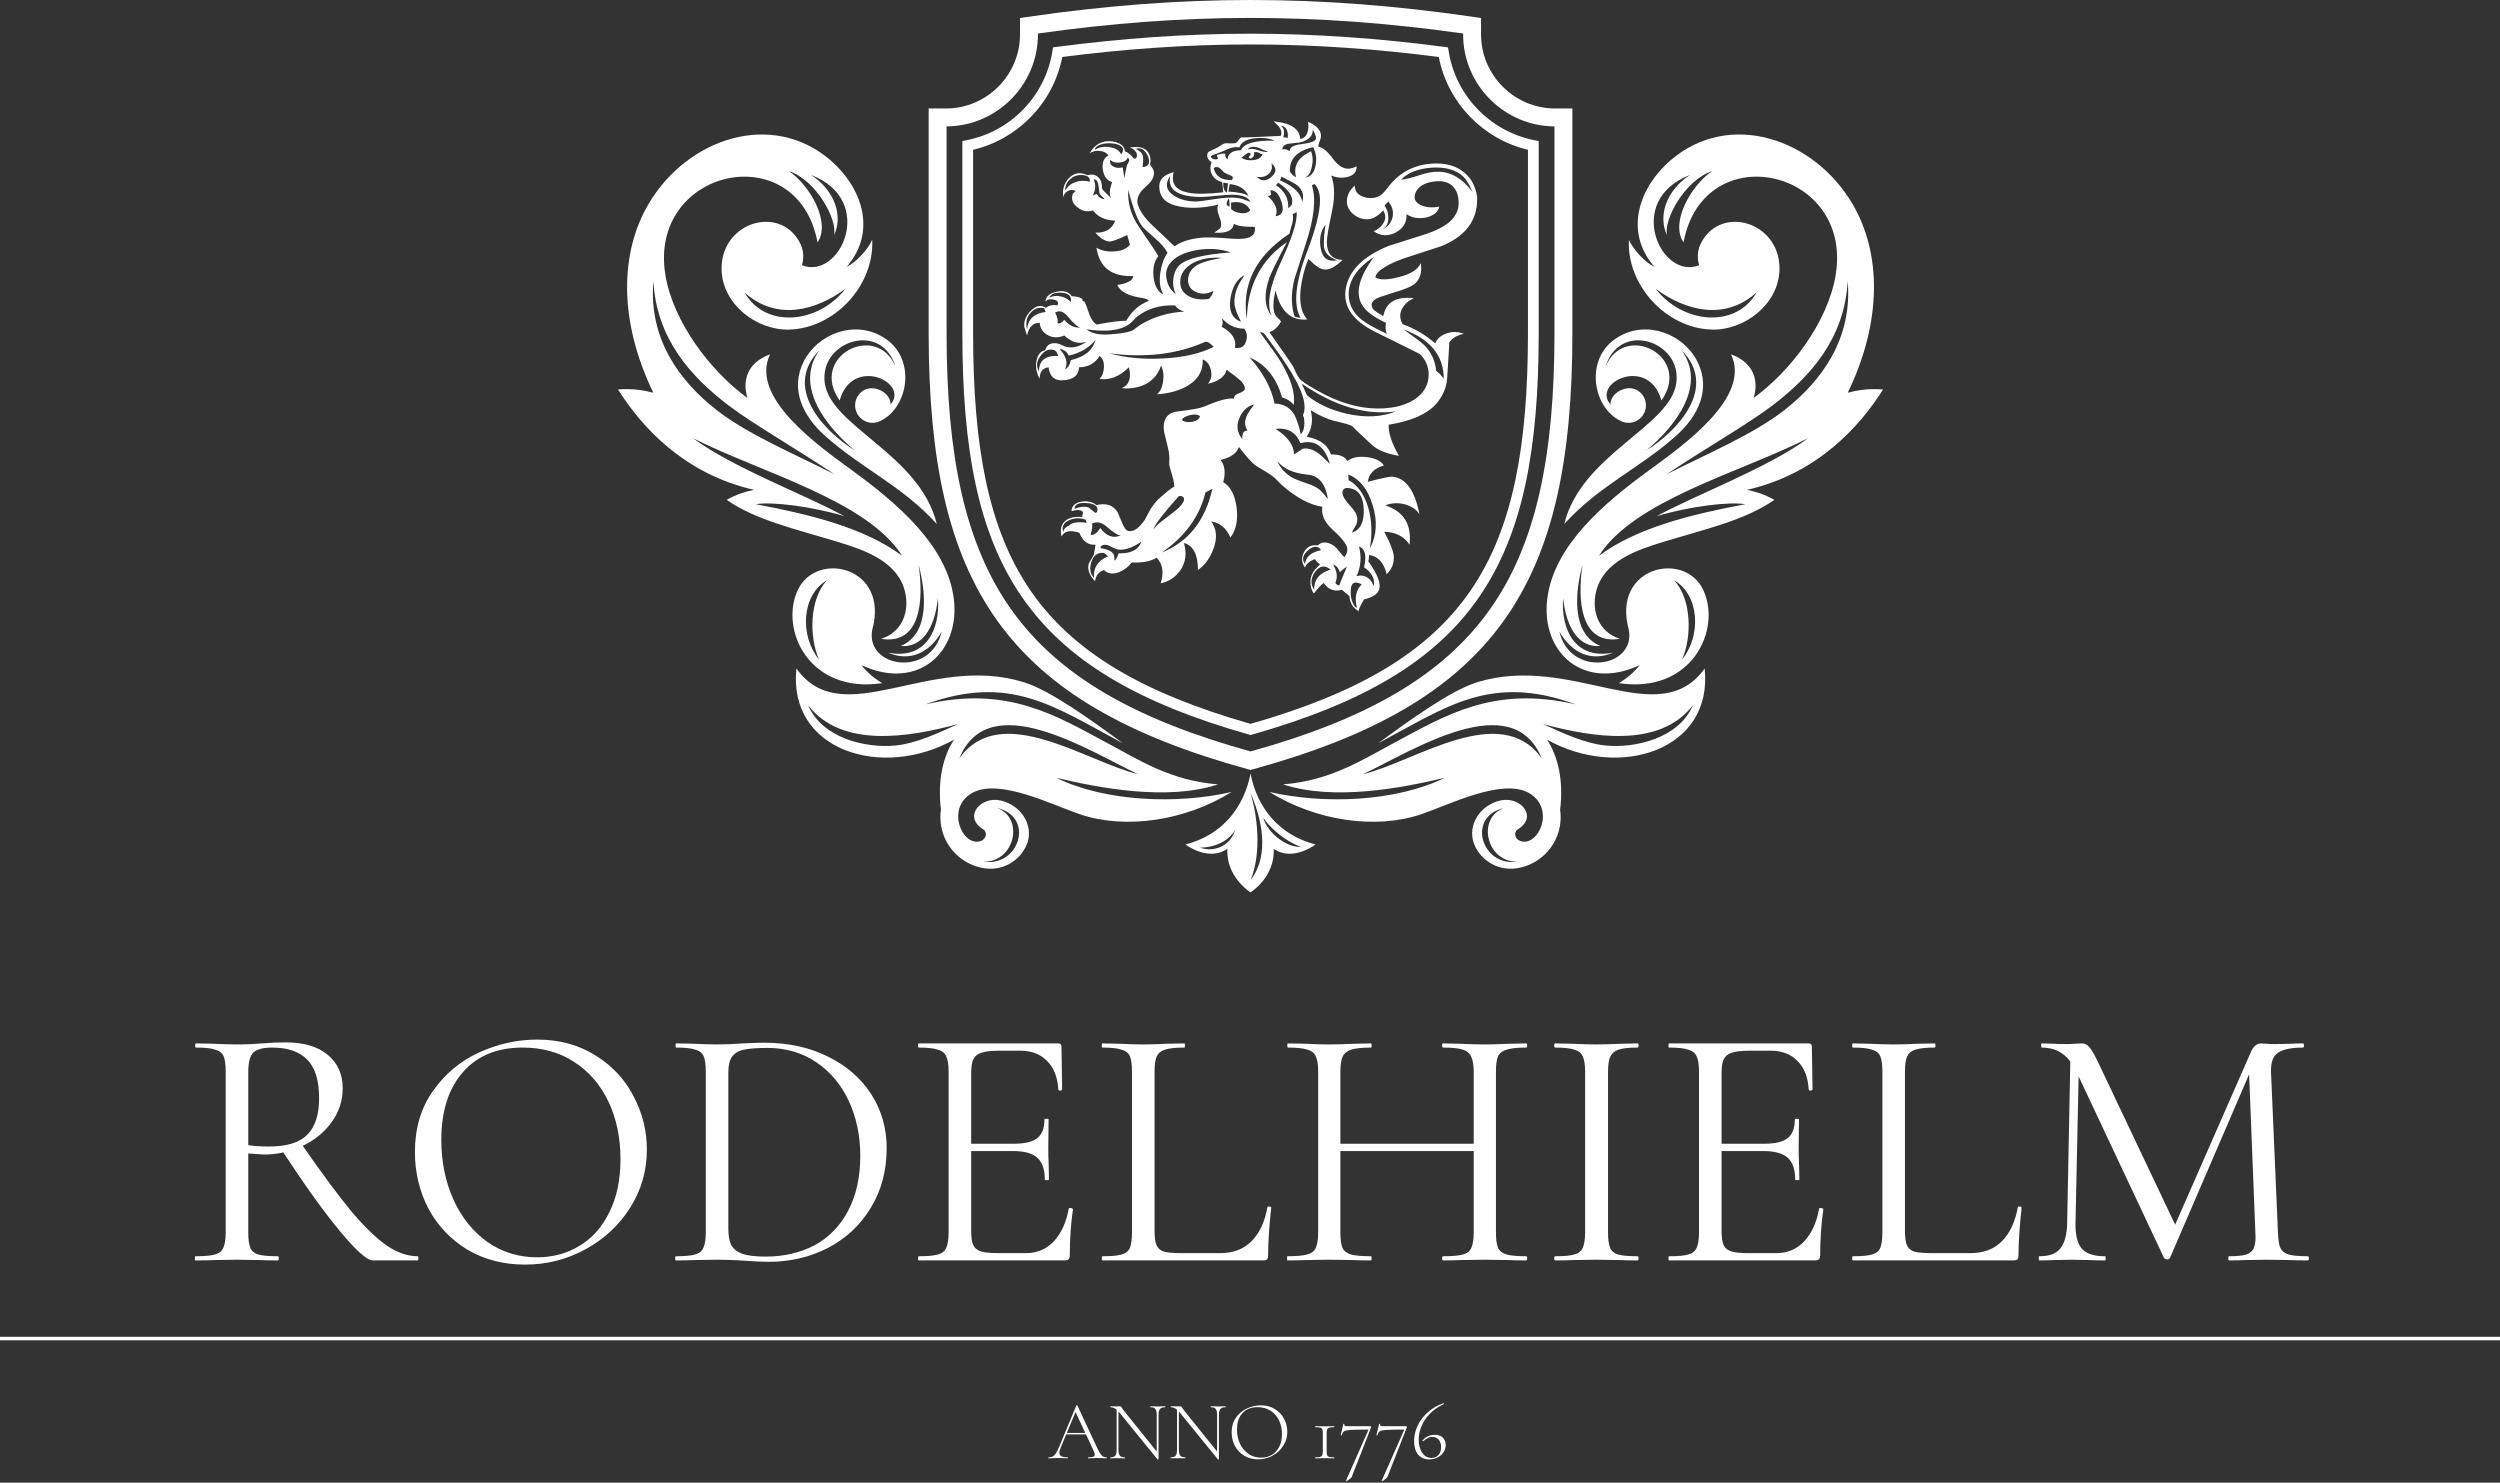 <svg width="720" height="427" viewBox="0 0 720 427" fill="none" xmlns="http://www.w3.org/2000/svg">
<rect x="0" y="0" width="720" height="427" fill="#333333" stroke="none"/>
<path d="M120.3 361.8C120.433 361.8 120.5 362 120.5 362.4C120.5 362.8 120.433 363 120.3 363H107.4C105.733 363 102.6 360.233 98 354.7C93.4 349.167 87.933 341.567 81.6 331.9C79.8 332.3 77.933 332.5 76 332.5C75.6 332.5 74.1 332.4 71.5 332.2V354.9C71.5 356.967 71.7 358.467 72.1 359.4C72.5 360.333 73.267 360.967 74.4 361.3C75.6 361.633 77.467 361.8 80 361.8C80.2 361.8 80.3 362 80.3 362.4C80.3 362.8 80.2 363 80 363C77.933 363 76.3 362.967 75.1 362.9L68.2 362.8L61.4 362.9C60.2 362.967 58.5 363 56.3 363C56.167 363 56.1 362.8 56.1 362.4C56.1 362 56.167 361.8 56.3 361.8C58.833 361.8 60.7 361.633 61.9 361.3C63.1 360.967 63.9 360.333 64.3 359.4C64.767 358.4 65 356.9 65 354.9V308.6C65 306.6 64.8 305.133 64.4 304.2C64 303.267 63.2 302.633 62 302.3C60.867 301.9 59.033 301.7 56.5 301.7C56.3 301.7 56.2 301.5 56.2 301.1C56.2 300.7 56.3 300.5 56.5 300.5L61.4 300.6C64.2 300.733 66.467 300.8 68.2 300.8C69.667 300.8 71.033 300.767 72.3 300.7C73.567 300.633 74.633 300.567 75.5 300.5C77.967 300.3 80.2 300.2 82.2 300.2C87.467 300.2 91.533 301.4 94.4 303.8C97.267 306.2 98.7 309.4 98.7 313.4C98.7 317 97.633 320.267 95.5 323.2C93.433 326.067 90.667 328.333 87.2 330C92.8 338.067 97.5 344.4 101.3 349C105.167 353.533 108.567 356.8 111.5 358.8C114.5 360.8 117.433 361.8 120.3 361.8ZM71.5 329.8C73.167 330.067 75.133 330.2 77.4 330.2C82.6 330.2 86.3 329.067 88.5 326.8C90.767 324.533 91.9 321.033 91.9 316.3C91.9 311.1 90.733 307.367 88.4 305.1C86.133 302.833 82.8 301.7 78.4 301.7C75.8 301.7 74 302.167 73 303.1C72 304.033 71.5 305.933 71.5 308.8V329.8ZM151.198 364.2C144.998 364.2 139.464 362.767 134.598 359.9C129.798 356.967 126.064 353.033 123.398 348.1C120.798 343.1 119.498 337.667 119.498 331.8C119.498 324.933 121.231 319.067 124.698 314.2C128.164 309.267 132.598 305.567 137.998 303.1C143.464 300.633 149.031 299.4 154.698 299.4C161.031 299.4 166.598 300.9 171.398 303.9C176.198 306.833 179.864 310.733 182.398 315.6C184.998 320.467 186.298 325.633 186.298 331.1C186.298 337.167 184.698 342.733 181.498 347.8C178.298 352.867 173.998 356.867 168.598 359.8C163.264 362.733 157.464 364.2 151.198 364.2ZM154.698 362.1C159.231 362.1 163.298 361 166.898 358.8C170.564 356.6 173.431 353.367 175.498 349.1C177.631 344.833 178.698 339.767 178.698 333.9C178.698 327.633 177.531 322.067 175.198 317.2C172.864 312.333 169.564 308.533 165.298 305.8C161.098 303.067 156.164 301.7 150.498 301.7C143.164 301.7 137.431 304.067 133.298 308.8C129.164 313.533 127.098 320.033 127.098 328.3C127.098 334.567 128.264 340.3 130.598 345.5C132.931 350.633 136.198 354.7 140.398 357.7C144.598 360.633 149.364 362.1 154.698 362.1ZM221.46 363.4C219.527 363.4 217.293 363.3 214.76 363.1C213.827 363.033 212.627 362.967 211.16 362.9C209.76 362.833 208.193 362.8 206.46 362.8L199.66 362.9C198.46 362.967 196.793 363 194.66 363C194.527 363 194.46 362.8 194.46 362.4C194.46 362 194.527 361.8 194.66 361.8C197.193 361.8 199.027 361.633 200.16 361.3C201.36 360.967 202.16 360.333 202.56 359.4C203.027 358.4 203.26 356.9 203.26 354.9V308.6C203.26 306.6 203.06 305.133 202.66 304.2C202.26 303.267 201.46 302.633 200.26 302.3C199.127 301.9 197.293 301.7 194.76 301.7C194.627 301.7 194.56 301.5 194.56 301.1C194.56 300.7 194.627 300.5 194.76 300.5L199.76 300.6C202.56 300.733 204.793 300.8 206.46 300.8C208.993 300.8 211.493 300.7 213.96 300.5C216.893 300.367 218.927 300.3 220.06 300.3C226.993 300.3 233.127 301.633 238.46 304.3C243.86 306.967 248.027 310.6 250.96 315.2C253.893 319.8 255.36 324.967 255.36 330.7C255.36 337.167 253.827 342.9 250.76 347.9C247.76 352.833 243.66 356.667 238.46 359.4C233.26 362.067 227.593 363.4 221.46 363.4ZM220.46 361.9C225.793 361.9 230.527 360.8 234.66 358.6C238.793 356.333 241.993 353.033 244.26 348.7C246.593 344.3 247.76 339.033 247.76 332.9C247.76 327.1 246.66 321.833 244.46 317.1C242.26 312.367 239.127 308.633 235.06 305.9C230.993 303.167 226.293 301.8 220.96 301.8C218.093 301.8 215.86 301.967 214.26 302.3C212.727 302.633 211.593 303.3 210.86 304.3C210.127 305.3 209.76 306.8 209.76 308.8V353.8C209.76 355.8 210.027 357.367 210.56 358.5C211.16 359.633 212.227 360.5 213.76 361.1C215.36 361.633 217.593 361.9 220.46 361.9ZM307.801 348.1C307.801 347.967 307.934 347.9 308.201 347.9C308.401 347.9 308.567 347.933 308.701 348C308.901 348.067 309.001 348.167 309.001 348.3C308.401 352.5 308.101 356.9 308.101 361.5C308.101 362.033 307.967 362.433 307.701 362.7C307.501 362.9 307.101 363 306.501 363H264.601C264.467 363 264.401 362.8 264.401 362.4C264.401 362 264.467 361.8 264.601 361.8C267.134 361.8 268.967 361.633 270.101 361.3C271.301 360.967 272.101 360.333 272.501 359.4C272.967 358.4 273.201 356.9 273.201 354.9V308.6C273.201 306.6 272.967 305.133 272.501 304.2C272.101 303.267 271.301 302.633 270.101 302.3C268.967 301.9 267.134 301.7 264.601 301.7C264.467 301.7 264.401 301.5 264.401 301.1C264.401 300.7 264.467 300.5 264.601 300.5H304.801C305.401 300.5 305.701 300.8 305.701 301.4L305.901 313.7C305.901 313.9 305.734 314.033 305.401 314.1C305.067 314.1 304.867 314 304.801 313.8C304.601 310.267 303.534 307.533 301.601 305.6C299.667 303.6 297.101 302.6 293.901 302.6H287.801C285.467 302.6 283.734 302.8 282.601 303.2C281.534 303.533 280.767 304.167 280.301 305.1C279.901 305.967 279.701 307.3 279.701 309.1V329.4H291.901C295.101 329.4 297.367 328.867 298.701 327.8C300.101 326.733 300.801 324.933 300.801 322.4C300.801 322.267 301.001 322.2 301.401 322.2C301.801 322.2 302.001 322.267 302.001 322.4L301.901 330.5C301.901 332.433 301.934 333.9 302.001 334.9L302.101 339.7C302.101 339.833 301.901 339.9 301.501 339.9C301.101 339.9 300.901 339.833 300.901 339.7C300.901 336.767 300.167 334.667 298.701 333.4C297.301 332.133 294.934 331.5 291.601 331.5H279.701V354.5C279.701 356.367 279.901 357.733 280.301 358.6C280.701 359.467 281.434 360.067 282.501 360.4C283.567 360.733 285.234 360.9 287.501 360.9H295.501C298.701 360.9 301.367 359.767 303.501 357.5C305.634 355.233 307.067 352.1 307.801 348.1ZM332.512 354.5C332.512 356.433 332.712 357.833 333.112 358.7C333.512 359.567 334.245 360.167 335.312 360.5C336.378 360.767 338.112 360.9 340.512 360.9H351.412C355.212 360.9 358.245 359.733 360.512 357.4C362.778 355.067 364.278 351.833 365.012 347.7C365.012 347.5 365.178 347.433 365.512 347.5C365.912 347.5 366.112 347.6 366.112 347.8C365.512 353.333 365.212 357.9 365.212 361.5C365.212 362.033 365.112 362.433 364.912 362.7C364.712 362.9 364.312 363 363.712 363H317.512C317.378 363 317.312 362.8 317.312 362.4C317.312 362 317.378 361.8 317.512 361.8C320.045 361.8 321.878 361.633 323.012 361.3C324.212 360.967 325.012 360.333 325.412 359.4C325.812 358.4 326.012 356.9 326.012 354.9V308.6C326.012 306.6 325.812 305.133 325.412 304.2C325.012 303.267 324.212 302.633 323.012 302.3C321.878 301.9 320.045 301.7 317.512 301.7C317.378 301.7 317.312 301.5 317.312 301.1C317.312 300.7 317.378 300.5 317.512 300.5L322.412 300.6C325.212 300.733 327.478 300.8 329.212 300.8C331.078 300.8 333.412 300.733 336.212 300.6L341.012 300.5C341.212 300.5 341.312 300.7 341.312 301.1C341.312 301.5 341.212 301.7 341.012 301.7C338.545 301.7 336.712 301.9 335.512 302.3C334.378 302.633 333.578 303.3 333.112 304.3C332.712 305.233 332.512 306.7 332.512 308.7V354.5ZM439.532 361.8C439.732 361.8 439.832 362 439.832 362.4C439.832 362.8 439.732 363 439.532 363C437.465 363 435.832 362.967 434.632 362.9L427.732 362.8L420.332 362.9C419.199 362.967 417.632 363 415.632 363C415.432 363 415.332 362.8 415.332 362.4C415.332 362 415.432 361.8 415.632 361.8C418.232 361.8 420.132 361.633 421.332 361.3C422.532 360.967 423.332 360.333 423.732 359.4C424.199 358.4 424.432 356.9 424.432 354.9V331.5H386.032V354.9C386.032 356.9 386.232 358.4 386.632 359.4C387.099 360.333 387.932 360.967 389.132 361.3C390.332 361.633 392.232 361.8 394.832 361.8C394.965 361.8 395.032 362 395.032 362.4C395.032 362.8 394.965 363 394.832 363C392.765 363 391.132 362.967 389.932 362.9L382.732 362.8L375.832 362.9C374.632 362.967 372.965 363 370.832 363C370.699 363 370.632 362.8 370.632 362.4C370.632 362 370.699 361.8 370.832 361.8C373.365 361.8 375.232 361.633 376.432 361.3C377.699 360.967 378.532 360.333 378.932 359.4C379.399 358.4 379.632 356.9 379.632 354.9V308.6C379.632 306.6 379.399 305.133 378.932 304.2C378.532 303.267 377.732 302.633 376.532 302.3C375.332 301.9 373.465 301.7 370.932 301.7C370.799 301.7 370.732 301.5 370.732 301.1C370.732 300.7 370.799 300.5 370.932 300.5L376.032 300.6C378.832 300.733 381.065 300.8 382.732 300.8C384.665 300.8 387.099 300.733 390.032 300.6L394.832 300.5C394.965 300.5 395.032 300.7 395.032 301.1C395.032 301.5 394.965 301.7 394.832 301.7C392.299 301.7 390.399 301.9 389.132 302.3C387.932 302.7 387.099 303.4 386.632 304.4C386.232 305.333 386.032 306.8 386.032 308.8V329.4H424.432V308.8C424.432 306.8 424.199 305.333 423.732 304.4C423.332 303.4 422.532 302.7 421.332 302.3C420.132 301.9 418.232 301.7 415.632 301.7C415.432 301.7 415.332 301.5 415.332 301.1C415.332 300.7 415.432 300.5 415.632 300.5L420.332 300.6C423.265 300.733 425.732 300.8 427.732 300.8C429.532 300.8 431.832 300.733 434.632 300.6L439.532 300.5C439.732 300.5 439.832 300.7 439.832 301.1C439.832 301.5 439.732 301.7 439.532 301.7C436.999 301.7 435.132 301.9 433.932 302.3C432.732 302.633 431.899 303.267 431.432 304.2C431.032 305.133 430.832 306.6 430.832 308.6V354.9C430.832 356.9 431.032 358.4 431.432 359.4C431.899 360.333 432.732 360.967 433.932 361.3C435.132 361.633 436.999 361.8 439.532 361.8ZM463.111 354.9C463.111 356.9 463.311 358.4 463.711 359.4C464.111 360.333 464.878 360.967 466.011 361.3C467.211 361.633 469.078 361.8 471.611 361.8C471.811 361.8 471.911 362 471.911 362.4C471.911 362.8 471.811 363 471.611 363C469.611 363 468.011 362.967 466.811 362.9L459.711 362.8L452.811 362.9C451.611 362.967 449.978 363 447.911 363C447.711 363 447.611 362.8 447.611 362.4C447.611 362 447.711 361.8 447.911 361.8C450.444 361.8 452.278 361.633 453.411 361.3C454.611 360.967 455.411 360.333 455.811 359.4C456.278 358.4 456.511 356.9 456.511 354.9V308.6C456.511 306.6 456.278 305.133 455.811 304.2C455.411 303.267 454.611 302.633 453.411 302.3C452.278 301.9 450.444 301.7 447.911 301.7C447.711 301.7 447.611 301.5 447.611 301.1C447.611 300.7 447.711 300.5 447.911 300.5L452.811 300.6C455.611 300.733 457.911 300.8 459.711 300.8C461.711 300.8 464.111 300.733 466.911 300.6L471.611 300.5C471.811 300.5 471.911 300.7 471.911 301.1C471.911 301.5 471.811 301.7 471.611 301.7C469.144 301.7 467.311 301.9 466.111 302.3C464.978 302.7 464.178 303.4 463.711 304.4C463.311 305.333 463.111 306.8 463.111 308.8V354.9ZM523.914 348.1C523.914 347.967 524.047 347.9 524.314 347.9C524.514 347.9 524.681 347.933 524.814 348C525.014 348.067 525.114 348.167 525.114 348.3C524.514 352.5 524.214 356.9 524.214 361.5C524.214 362.033 524.081 362.433 523.814 362.7C523.614 362.9 523.214 363 522.614 363H480.714C480.581 363 480.514 362.8 480.514 362.4C480.514 362 480.581 361.8 480.714 361.8C483.247 361.8 485.081 361.633 486.214 361.3C487.414 360.967 488.214 360.333 488.614 359.4C489.081 358.4 489.314 356.9 489.314 354.9V308.6C489.314 306.6 489.081 305.133 488.614 304.2C488.214 303.267 487.414 302.633 486.214 302.3C485.081 301.9 483.247 301.7 480.714 301.7C480.581 301.7 480.514 301.5 480.514 301.1C480.514 300.7 480.581 300.5 480.714 300.5H520.914C521.514 300.5 521.814 300.8 521.814 301.4L522.014 313.7C522.014 313.9 521.847 314.033 521.514 314.1C521.181 314.1 520.981 314 520.914 313.8C520.714 310.267 519.647 307.533 517.714 305.6C515.781 303.6 513.214 302.6 510.014 302.6H503.914C501.581 302.6 499.847 302.8 498.714 303.2C497.647 303.533 496.881 304.167 496.414 305.1C496.014 305.967 495.814 307.3 495.814 309.1V329.4H508.014C511.214 329.4 513.481 328.867 514.814 327.8C516.214 326.733 516.914 324.933 516.914 322.4C516.914 322.267 517.114 322.2 517.514 322.2C517.914 322.2 518.114 322.267 518.114 322.4L518.014 330.5C518.014 332.433 518.047 333.9 518.114 334.9L518.214 339.7C518.214 339.833 518.014 339.9 517.614 339.9C517.214 339.9 517.014 339.833 517.014 339.7C517.014 336.767 516.281 334.667 514.814 333.4C513.414 332.133 511.047 331.5 507.714 331.5H495.814V354.5C495.814 356.367 496.014 357.733 496.414 358.6C496.814 359.467 497.547 360.067 498.614 360.4C499.681 360.733 501.347 360.9 503.614 360.9H511.614C514.814 360.9 517.481 359.767 519.614 357.5C521.747 355.233 523.181 352.1 523.914 348.1ZM548.625 354.5C548.625 356.433 548.825 357.833 549.225 358.7C549.625 359.567 550.358 360.167 551.425 360.5C552.492 360.767 554.225 360.9 556.625 360.9H567.525C571.325 360.9 574.358 359.733 576.625 357.4C578.892 355.067 580.392 351.833 581.125 347.7C581.125 347.5 581.292 347.433 581.625 347.5C582.025 347.5 582.225 347.6 582.225 347.8C581.625 353.333 581.325 357.9 581.325 361.5C581.325 362.033 581.225 362.433 581.025 362.7C580.825 362.9 580.425 363 579.825 363H533.625C533.492 363 533.425 362.8 533.425 362.4C533.425 362 533.492 361.8 533.625 361.8C536.158 361.8 537.992 361.633 539.125 361.3C540.325 360.967 541.125 360.333 541.525 359.4C541.925 358.4 542.125 356.9 542.125 354.9V308.6C542.125 306.6 541.925 305.133 541.525 304.2C541.125 303.267 540.325 302.633 539.125 302.3C537.992 301.9 536.158 301.7 533.625 301.7C533.492 301.7 533.425 301.5 533.425 301.1C533.425 300.7 533.492 300.5 533.625 300.5L538.525 300.6C541.325 300.733 543.592 300.8 545.325 300.8C547.192 300.8 549.525 300.733 552.325 300.6L557.125 300.5C557.325 300.5 557.425 300.7 557.425 301.1C557.425 301.5 557.325 301.7 557.125 301.7C554.658 301.7 552.825 301.9 551.625 302.3C550.492 302.633 549.692 303.3 549.225 304.3C548.825 305.233 548.625 306.7 548.625 308.7V354.5ZM664.645 361.8C664.845 361.8 664.945 362 664.945 362.4C664.945 362.8 664.845 363 664.645 363C662.579 363 660.945 362.967 659.745 362.9L652.845 362.8L646.445 362.9C645.379 362.967 643.879 363 641.945 363C641.812 363 641.745 362.8 641.745 362.4C641.745 362 641.812 361.8 641.945 361.8C644.212 361.8 645.879 361.633 646.945 361.3C648.079 360.9 648.812 360.233 649.145 359.3C649.545 358.367 649.679 356.9 649.545 354.9L647.745 309.4L624.945 362.3C624.812 362.567 624.545 362.7 624.145 362.7C623.812 362.7 623.512 362.567 623.245 362.3L598.645 310L597.745 352.1C597.679 355.633 598.279 358.133 599.545 359.6C600.812 361.067 603.045 361.8 606.245 361.8C606.379 361.8 606.445 362 606.445 362.4C606.445 362.8 606.379 363 606.245 363C604.379 363 602.945 362.967 601.945 362.9L596.545 362.8L591.345 362.9C590.412 362.967 589.079 363 587.345 363C587.212 363 587.145 362.8 587.145 362.4C587.145 362 587.212 361.8 587.345 361.8C590.145 361.8 592.145 361.067 593.345 359.6C594.612 358.067 595.279 355.567 595.345 352.1L596.245 305.7C594.245 303.033 591.512 301.7 588.045 301.7C587.912 301.7 587.845 301.5 587.845 301.1C587.845 300.7 587.912 300.5 588.045 300.5L591.745 300.6C592.412 300.667 593.345 300.7 594.545 300.7C595.745 300.7 596.745 300.667 597.545 300.6C598.412 300.533 599.079 300.5 599.545 300.5C600.412 300.5 601.112 300.833 601.645 301.5C602.245 302.1 603.079 303.5 604.145 305.7L626.445 352.7L648.245 303C648.979 301.333 649.979 300.5 651.245 300.5C651.579 300.5 652.045 300.533 652.645 300.6C653.312 300.667 654.179 300.7 655.245 300.7L659.945 300.6C660.679 300.533 661.779 300.5 663.245 300.5C663.445 300.5 663.545 300.7 663.545 301.1C663.545 301.5 663.445 301.7 663.245 301.7C659.912 301.7 657.512 302.2 656.045 303.2C654.645 304.133 653.979 305.933 654.045 308.6L656.045 354.9C656.112 356.967 656.345 358.467 656.745 359.4C657.212 360.333 658.012 360.967 659.145 361.3C660.279 361.633 662.112 361.8 664.645 361.8Z" fill="white"/>
<path d="M318.656 419.712C318.72 419.712 318.752 419.76 318.752 419.856C318.752 419.952 318.72 420 318.656 420C318.368 420 317.904 419.984 317.264 419.952C316.656 419.92 316.208 419.904 315.92 419.904C315.584 419.904 315.144 419.92 314.6 419.952C314.088 419.984 313.704 420 313.448 420C313.384 420 313.352 419.952 313.352 419.856C313.352 419.76 313.384 419.712 313.448 419.712C314.104 419.712 314.576 419.656 314.864 419.544C315.152 419.416 315.296 419.208 315.296 418.92C315.296 418.696 315.208 418.384 315.032 417.984L312.776 413.112H307.064L305.432 417.048C305.208 417.592 305.096 418.04 305.096 418.392C305.096 418.856 305.288 419.192 305.672 419.4C306.056 419.608 306.656 419.712 307.472 419.712C307.552 419.712 307.592 419.76 307.592 419.856C307.592 419.952 307.552 420 307.472 420C307.184 420 306.768 419.984 306.224 419.952C305.616 419.92 305.088 419.904 304.64 419.904C304.24 419.904 303.768 419.92 303.224 419.952C302.744 419.984 302.352 420 302.048 420C301.968 420 301.928 419.952 301.928 419.856C301.928 419.76 301.968 419.712 302.048 419.712C302.496 419.712 302.872 419.632 303.176 419.472C303.496 419.312 303.792 419.024 304.064 418.608C304.352 418.192 304.656 417.6 304.976 416.832L309.992 404.76C310.024 404.712 310.072 404.688 310.136 404.688C310.216 404.688 310.264 404.712 310.28 404.76L315.848 416.712C316.216 417.528 316.544 418.152 316.832 418.584C317.12 419 317.4 419.296 317.672 419.472C317.96 419.632 318.288 419.712 318.656 419.712ZM307.256 412.68H312.56L309.752 406.656L307.256 412.68ZM335.534 405C335.582 405 335.606 405.048 335.606 405.144C335.606 405.24 335.582 405.288 335.534 405.288C334.846 405.288 334.358 405.456 334.07 405.792C333.798 406.128 333.662 406.704 333.662 407.52V420.264C333.662 420.296 333.622 420.32 333.542 420.336C333.462 420.352 333.406 420.344 333.374 420.312L322.526 406.968L322.118 406.512V417.504C322.118 418.32 322.254 418.896 322.526 419.232C322.798 419.552 323.27 419.712 323.942 419.712C323.99 419.712 324.014 419.76 324.014 419.856C324.014 419.952 323.99 420 323.942 420C323.558 420 323.262 419.992 323.054 419.976L321.902 419.952L320.726 419.976C320.518 419.992 320.206 420 319.79 420C319.758 420 319.742 419.952 319.742 419.856C319.742 419.76 319.758 419.712 319.79 419.712C320.478 419.712 320.95 419.552 321.206 419.232C321.462 418.912 321.59 418.336 321.59 417.504V406.008C321.03 405.528 320.454 405.288 319.862 405.288C319.814 405.288 319.79 405.24 319.79 405.144C319.79 405.048 319.814 405 319.862 405L320.726 405.024C320.902 405.04 321.15 405.048 321.47 405.048C321.742 405.048 321.966 405.04 322.142 405.024C322.318 405.008 322.454 405 322.55 405C322.662 405 322.75 405.032 322.814 405.096C322.894 405.144 322.982 405.256 323.078 405.432C323.254 405.72 323.446 405.992 323.654 406.248L333.134 418.032V407.52C333.134 406.704 333.006 406.128 332.75 405.792C332.494 405.456 332.03 405.288 331.358 405.288C331.326 405.288 331.31 405.24 331.31 405.144C331.31 405.048 331.326 405 331.358 405L332.27 405.024C332.75 405.056 333.134 405.072 333.422 405.072C333.694 405.072 334.086 405.056 334.598 405.024L335.534 405ZM352.924 405C352.972 405 352.996 405.048 352.996 405.144C352.996 405.24 352.972 405.288 352.924 405.288C352.236 405.288 351.748 405.456 351.46 405.792C351.188 406.128 351.052 406.704 351.052 407.52V420.264C351.052 420.296 351.012 420.32 350.932 420.336C350.852 420.352 350.796 420.344 350.764 420.312L339.916 406.968L339.508 406.512V417.504C339.508 418.32 339.644 418.896 339.916 419.232C340.188 419.552 340.66 419.712 341.332 419.712C341.38 419.712 341.404 419.76 341.404 419.856C341.404 419.952 341.38 420 341.332 420C340.948 420 340.652 419.992 340.444 419.976L339.292 419.952L338.116 419.976C337.908 419.992 337.596 420 337.18 420C337.148 420 337.132 419.952 337.132 419.856C337.132 419.76 337.148 419.712 337.18 419.712C337.868 419.712 338.34 419.552 338.596 419.232C338.852 418.912 338.98 418.336 338.98 417.504V406.008C338.42 405.528 337.844 405.288 337.252 405.288C337.204 405.288 337.18 405.24 337.18 405.144C337.18 405.048 337.204 405 337.252 405L338.116 405.024C338.292 405.04 338.54 405.048 338.86 405.048C339.132 405.048 339.356 405.04 339.532 405.024C339.708 405.008 339.844 405 339.94 405C340.052 405 340.14 405.032 340.204 405.096C340.284 405.144 340.372 405.256 340.468 405.432C340.644 405.72 340.836 405.992 341.044 406.248L350.524 418.032V407.52C350.524 406.704 350.396 406.128 350.14 405.792C349.884 405.456 349.42 405.288 348.748 405.288C348.716 405.288 348.7 405.24 348.7 405.144C348.7 405.048 348.716 405 348.748 405L349.66 405.024C350.14 405.056 350.524 405.072 350.812 405.072C351.084 405.072 351.476 405.056 351.988 405.024L352.924 405ZM362.323 420.288C360.835 420.288 359.507 419.944 358.339 419.256C357.187 418.552 356.291 417.608 355.651 416.424C355.027 415.224 354.715 413.92 354.715 412.512C354.715 410.864 355.131 409.456 355.963 408.288C356.795 407.104 357.859 406.216 359.155 405.624C360.467 405.032 361.803 404.736 363.163 404.736C364.683 404.736 366.019 405.096 367.171 405.816C368.323 406.52 369.203 407.456 369.811 408.624C370.435 409.792 370.747 411.032 370.747 412.344C370.747 413.8 370.363 415.136 369.595 416.352C368.827 417.568 367.795 418.528 366.499 419.232C365.219 419.936 363.827 420.288 362.323 420.288ZM363.187 419.808C364.323 419.808 365.347 419.544 366.259 419.016C367.171 418.488 367.891 417.712 368.419 416.688C368.947 415.664 369.211 414.44 369.211 413.016C369.211 411.512 368.915 410.176 368.323 409.008C367.747 407.824 366.923 406.904 365.851 406.248C364.795 405.592 363.563 405.264 362.155 405.264C360.299 405.264 358.851 405.84 357.811 406.992C356.771 408.144 356.251 409.712 356.251 411.696C356.251 413.184 356.539 414.552 357.115 415.8C357.707 417.032 358.531 418.008 359.587 418.728C360.643 419.448 361.843 419.808 363.187 419.808ZM380.971 412.68C380.971 412.184 380.915 411.824 380.803 411.6C380.707 411.376 380.515 411.224 380.227 411.144C379.939 411.064 379.475 411.024 378.835 411.024C378.787 411.024 378.763 410.976 378.763 410.88C378.763 410.784 378.787 410.736 378.835 410.736C379.299 410.736 379.667 410.744 379.939 410.76L381.523 410.784L383.083 410.76C383.355 410.744 383.731 410.736 384.211 410.736C384.259 410.736 384.283 410.784 384.283 410.88C384.283 410.976 384.259 411.024 384.211 411.024C383.603 411.024 383.147 411.072 382.843 411.168C382.555 411.248 382.355 411.4 382.243 411.624C382.131 411.848 382.075 412.2 382.075 412.68V418.056C382.075 418.552 382.123 418.912 382.219 419.136C382.331 419.36 382.531 419.512 382.819 419.592C383.107 419.672 383.571 419.712 384.211 419.712C384.259 419.712 384.283 419.76 384.283 419.856C384.283 419.952 384.259 420 384.211 420C383.747 420 383.379 419.992 383.107 419.976L381.523 419.952L379.963 419.976C379.691 419.992 379.315 420 378.835 420C378.787 420 378.763 419.952 378.763 419.856C378.763 419.76 378.787 419.712 378.835 419.712C379.443 419.712 379.891 419.672 380.179 419.592C380.483 419.496 380.691 419.336 380.803 419.112C380.915 418.888 380.971 418.536 380.971 418.056V412.68ZM389.324 425.28C389.26 425.456 389.164 425.592 389.036 425.688C388.924 425.784 388.852 425.84 388.82 425.856L387.812 426.6C387.78 426.616 387.74 426.6 387.692 426.552C387.644 426.504 387.628 426.464 387.644 426.432L394.076 411.888C394.124 411.776 394.084 411.72 393.956 411.72C391.556 411.72 389.892 411.752 388.964 411.816C388.036 411.88 387.412 412.016 387.092 412.224C386.788 412.432 386.556 412.808 386.396 413.352C386.396 413.384 386.364 413.4 386.3 413.4C386.252 413.4 386.204 413.392 386.156 413.376C386.124 413.344 386.116 413.312 386.132 413.28L386.9 410.088C386.916 410.056 386.972 410.048 387.068 410.064C387.164 410.064 387.204 410.08 387.188 410.112C387.172 410.176 387.164 410.256 387.164 410.352C387.164 410.512 387.236 410.616 387.38 410.664C387.54 410.712 387.852 410.736 388.316 410.736H394.676C394.74 410.736 394.796 410.776 394.844 410.856C394.908 410.92 394.924 410.984 394.892 411.048L389.324 425.28ZM399.613 425.28C399.549 425.456 399.453 425.592 399.325 425.688C399.213 425.784 399.141 425.84 399.109 425.856L398.101 426.6C398.069 426.616 398.029 426.6 397.981 426.552C397.933 426.504 397.917 426.464 397.933 426.432L404.365 411.888C404.413 411.776 404.373 411.72 404.245 411.72C401.845 411.72 400.181 411.752 399.253 411.816C398.325 411.88 397.701 412.016 397.381 412.224C397.077 412.432 396.845 412.808 396.685 413.352C396.685 413.384 396.653 413.4 396.589 413.4C396.541 413.4 396.493 413.392 396.445 413.376C396.413 413.344 396.405 413.312 396.421 413.28L397.189 410.088C397.205 410.056 397.261 410.048 397.357 410.064C397.453 410.064 397.493 410.08 397.477 410.112C397.461 410.176 397.453 410.256 397.453 410.352C397.453 410.512 397.525 410.616 397.669 410.664C397.829 410.712 398.141 410.736 398.605 410.736H404.965C405.029 410.736 405.085 410.776 405.133 410.856C405.197 410.92 405.213 410.984 405.181 411.048L399.613 425.28ZM413.19 413.232C414.278 413.232 415.078 413.52 415.59 414.096C416.102 414.656 416.358 415.352 416.358 416.184C416.358 416.936 416.142 417.632 415.71 418.272C415.294 418.896 414.718 419.392 413.982 419.76C413.262 420.128 412.47 420.312 411.606 420.312C410.262 420.312 409.198 419.848 408.414 418.92C407.646 417.992 407.262 416.688 407.262 415.008C407.262 413.52 407.598 412.056 408.27 410.616C408.942 409.176 409.91 407.888 411.174 406.752C412.454 405.6 413.958 404.728 415.686 404.136C415.75 404.12 415.798 404.152 415.83 404.232C415.862 404.312 415.854 404.368 415.806 404.4C414.254 405.088 412.934 405.992 411.846 407.112C410.758 408.216 409.942 409.424 409.398 410.736C408.854 412.032 408.582 413.312 408.582 414.576C408.582 416.096 408.91 417.36 409.566 418.368C410.238 419.376 411.142 419.88 412.278 419.88C413.11 419.88 413.774 419.608 414.27 419.064C414.782 418.504 415.038 417.752 415.038 416.808C415.038 415.928 414.822 415.216 414.39 414.672C413.958 414.112 413.326 413.832 412.494 413.832C412.046 413.832 411.63 413.928 411.246 414.12C410.862 414.296 410.422 414.608 409.926 415.056C409.91 415.072 409.886 415.08 409.854 415.08C409.806 415.08 409.758 415.056 409.71 415.008C409.678 414.96 409.67 414.92 409.686 414.888C410.566 413.784 411.734 413.232 413.19 413.232Z" fill="white"/>
<line y1="385.5" x2="720" y2="385.5" stroke="white"/>
<path d="M425.343 58.922C424.817 64.371 421.371 68.373 415.006 70.933C414.283 71.196 411.462 72.114 406.539 73.689C403.06 74.74 400.436 75.855 398.664 77.037C397.089 77.956 396.235 78.907 396.104 79.891C397.416 80.679 399.681 80.647 402.897 79.793C406.309 78.941 408.41 77.595 409.197 75.757C409.591 78.449 409.001 80.45 407.425 81.762C406.441 82.549 404.472 83.371 401.519 84.223C398.499 85.207 397.153 85.635 397.482 85.503C395.907 86.094 395.086 86.849 395.021 87.767C395.021 88.555 395.447 89.212 396.301 89.736C396.498 89.933 396.858 90.164 397.384 90.425C397.842 90.688 398.172 90.917 398.368 91.114C399.09 87.046 402.043 85.306 407.229 85.897C405.784 86.487 404.669 87.439 403.881 88.752C403.028 90.262 403.06 91.803 403.98 93.379C407.458 94.626 410.576 96.464 413.332 98.891C413.857 97.579 414.94 96.627 416.581 96.037C418.221 95.446 419.894 95.48 421.602 96.135C419.5 96.595 418.09 97.449 417.369 98.695C417.433 98.63 417.236 102.042 416.778 108.933C416.581 111.625 415.53 114.086 413.628 116.316C411.002 119.27 406.441 121.273 399.944 122.322C399.811 124.62 400.796 127.605 402.897 131.28C399.353 130.69 396.759 129.641 395.12 128.13C391.05 124.389 389.213 122.617 389.607 122.814C388.884 122.42 387.801 122.06 386.358 121.731C384.717 121.337 383.601 121.042 383.011 120.845C381.239 120.19 379.762 119.501 378.581 118.778C377.924 118.384 377.562 118.187 377.498 118.187C378.219 121.076 377.825 123.602 376.316 125.767C380.122 126.49 382.452 128.196 383.306 130.887C385.733 130.822 387.309 131.445 388.032 132.757C389.474 131.708 391.379 131.346 393.741 131.674C396.038 131.937 397.645 132.725 398.565 134.037C395.743 134.891 394.2 136.466 393.938 138.762C397.876 137.713 400.239 137.221 401.026 137.286C404.898 137.679 407.49 141.29 408.804 148.115C408.016 146.802 406.638 145.85 404.669 145.26C402.634 144.735 400.731 144.834 398.959 145.555C404.275 147.262 406.604 151.036 405.949 156.876C404.438 154.514 402.011 153.268 398.664 153.135C400.633 156.876 401.551 159.436 401.42 160.814C401.354 162.652 400.665 164.161 399.353 165.343C398.565 162.062 396.892 160.223 394.332 159.83C394.266 160.88 394.168 161.471 394.037 161.602C396.727 165.343 397.778 168.067 397.187 169.773C396.793 171.086 395.349 172.037 392.855 172.628C391.805 174.335 391.28 175.483 391.28 176.073H391.182V175.975C389.607 174.99 388.753 173.58 388.622 171.742C388.819 171.808 388.096 171.185 386.456 169.871C384.291 170.462 382.551 169.807 381.239 167.902C380.516 168.362 379.565 169.379 378.384 170.954C377.661 169.905 377.333 168.658 377.399 167.213C377.53 165.901 377.99 164.818 378.778 163.964C379.893 162.783 380.385 162.325 380.254 162.586C379.401 161.995 378.908 161.471 378.778 161.011C377.202 161.537 376.218 162.357 375.824 163.472C374.84 162.029 374.741 160.553 375.529 159.042C376.381 157.467 377.727 156.812 379.565 157.073C380.353 156.221 381.436 156.024 382.814 156.482C383.929 156.876 384.847 157.599 385.57 158.648C386.489 159.83 387.047 160.42 387.244 160.42C387.835 159.633 388.096 158.813 388.032 157.959C387.835 156.713 386.423 154.907 383.798 152.545C381.436 150.379 380.451 148.181 380.845 145.949C377.235 145.424 373.363 143.357 369.228 139.747C368.965 139.485 368.473 138.993 367.752 138.27C367.095 137.615 366.57 137.155 366.177 136.892C365.717 136.564 364.831 136.006 363.518 135.218C362.337 134.563 361.451 133.972 360.86 133.446C359.81 132.462 358.464 130.887 356.824 128.721C356.167 130.559 354.395 131.806 351.508 132.462C352.754 133.972 353.017 136.104 352.296 138.861C354.395 140.108 355.675 142.537 356.135 146.146C356.593 149.756 356.003 152.643 354.363 154.809C353.115 152.052 351.277 150.511 348.85 150.182C350.425 152.414 350.622 155.072 349.441 158.156C348.456 160.782 346.98 162.783 345.011 164.161C345.011 159.699 343.665 157.107 340.974 156.384C341.826 159.337 341.499 161.931 339.99 164.161C338.612 166.196 336.707 167.476 334.28 168.001C335.264 164.85 334.871 162.389 333.099 160.617C331.457 161.668 329.062 162.128 325.912 161.995C325.058 163.177 323.877 164.097 322.368 164.752C320.53 165.475 319.053 165.278 317.938 164.161C316.427 164.687 315.575 165.77 315.378 167.41C313.803 165.77 313.179 164.129 313.508 162.488C313.639 162.094 313.934 161.569 314.394 160.913C314.788 160.257 315.017 159.765 315.083 159.436C315.477 157.533 315.575 156.679 315.378 156.876C313.343 157.009 311.834 155.86 310.85 153.431C308.224 152.579 306.518 152.938 305.731 154.514C305.271 152.545 305.598 151.068 306.715 150.083C307.83 149.099 309.472 148.705 311.637 148.902L311.933 147.524C311.407 146.802 310.291 146.704 308.586 147.229C308.65 145.72 309.602 144.801 311.44 144.472C313.213 144.211 314.655 144.538 315.772 145.457C318.593 144.801 320.628 145.49 321.876 147.524C321.94 147.656 322.4 148.739 323.254 150.773C323.779 152.086 324.369 152.808 325.026 152.938C326.338 153.135 327.684 152.348 329.062 150.576C329.521 150.051 329.948 149.362 330.342 148.508C330.933 147.459 331.293 146.802 331.425 146.539C332.343 145.097 333.328 143.948 334.378 143.094C336.938 140.863 338.184 139.944 338.119 140.337C338.25 139.682 338.086 138.599 337.627 137.089C337.101 135.252 336.806 134.201 336.741 133.938C336.741 133.677 336.741 133.283 336.741 132.757C336.806 132.102 336.806 131.642 336.741 131.379C336.741 130.657 336.544 129.542 336.15 128.032C335.691 126.26 335.395 125.046 335.264 124.389C334.871 121.633 335.56 119.828 337.332 118.975C337.922 118.713 338.578 118.548 339.301 118.482C343.239 118.024 345.732 117.564 346.783 117.104C351.048 115.267 353.903 114.512 355.347 114.84C355.347 114.118 355.84 113.594 356.824 113.265C357.873 112.871 358.432 112.477 358.498 112.083C358.628 111.493 358.267 110.705 357.415 109.721C356.955 109.262 355.577 108.179 353.28 106.472C352.754 108.507 350.95 109.853 347.866 110.508C348.784 109.524 349.079 108.212 348.752 106.57C348.358 104.995 347.57 103.978 346.389 103.518C346.52 106.669 345.174 109.13 342.353 110.902C339.99 112.413 336.938 113.299 333.197 113.56C334.115 112.839 334.706 111.625 334.969 109.917C335.231 108.081 335.034 106.538 334.378 105.291C333.655 107.523 332.311 109.228 330.342 110.41C328.241 111.591 325.814 112.051 323.057 111.788C325.223 110.87 325.912 108.868 325.125 105.783C322.368 108.475 319.545 109.59 316.658 109.13C317.446 108.342 317.872 107.227 317.938 105.783C318.003 104.208 317.576 103.125 316.658 102.534C315.411 104.635 313.442 105.718 310.751 105.783C310.685 108.081 309.176 109.327 306.223 109.524C303.728 109.721 302.317 108.475 301.99 105.783C300.282 105.98 299.43 107.063 299.43 109.031C298.576 107.653 298.249 106.078 298.446 104.306C298.707 102.337 299.561 101.19 301.005 100.86C301.464 99.285 302.613 98.63 304.451 98.891C304.778 98.958 305.303 99.155 306.026 99.482C306.681 99.811 307.173 99.974 307.503 99.974C309.339 100.237 311.145 99.713 312.917 98.399C310.751 99.187 308.618 98.596 306.518 96.627C304.811 97.35 303.236 97.316 301.793 96.529C300.348 95.741 299.561 94.56 299.43 92.985C297.526 92.92 296.312 94.134 295.788 96.627L295 94.166V92.886C295.261 91.444 296.017 90.196 297.264 89.145C298.643 87.964 299.955 87.801 301.202 88.653C302.12 87.932 303.236 87.703 304.549 87.964C304.943 87.046 304.582 86.487 303.466 86.29C302.416 86.029 301.628 86.226 301.104 86.881C301.168 85.438 302.219 84.486 304.254 84.026C306.287 83.568 307.764 83.994 308.684 85.306C310.127 85.372 311.145 85.635 311.736 86.094C311.736 86.16 311.736 86.258 311.736 86.389C311.736 86.521 311.768 86.62 311.834 86.684C311.899 86.75 311.997 86.783 312.13 86.783C312.26 86.783 312.327 86.817 312.327 86.881C312.588 87.275 313.048 88.456 313.705 90.425C314.229 91.936 314.951 92.953 315.871 93.477C319.939 92.689 322.762 92.329 324.337 92.394C325.977 89.573 328.142 87.669 330.834 86.684C330.637 86.226 329.784 85.897 328.275 85.7C324.731 85.109 322.565 83.895 321.777 82.057C324.665 81.663 326.207 80.811 326.404 79.498C320.168 79.761 316.624 77.037 315.772 71.327C317.15 72.18 318.856 72.542 320.891 72.409C323.057 72.279 324.566 71.622 325.42 70.441C325.354 70.113 325.223 69.653 325.026 69.062C324.829 68.472 324.697 68.013 324.632 67.684C321.876 68.998 320.136 69.621 319.415 69.555C318.036 69.358 316.723 68.505 315.477 66.995C318.364 67.127 320.267 65.978 321.187 63.549C318.233 63.419 316.1 62.434 314.788 60.596C313.213 61.122 311.768 60.859 310.456 59.808C309.012 58.824 308.487 57.578 308.881 56.068C308.945 55.806 309.078 55.609 309.275 55.477C309.536 55.28 309.701 55.117 309.767 54.985C308.913 54.591 308.126 54.625 307.404 55.083C306.747 55.477 306.354 56.068 306.223 56.855C305.894 54.689 306.42 52.853 307.798 51.342C309.307 49.767 311.111 49.472 313.213 50.456C315.049 49.931 316.363 50.554 317.15 52.327C317.215 52.59 317.281 52.951 317.347 53.409C317.347 53.869 317.38 54.231 317.446 54.492C317.51 54.625 318.364 55.477 320.005 57.052C319.415 56.134 319.513 54.591 320.301 52.425C318.856 52.031 317.97 50.884 317.643 48.979C317.313 46.946 317.84 45.534 319.218 44.746C318.758 44.025 317.938 43.599 316.757 43.466C315.64 43.336 314.655 43.565 313.803 44.156C314.985 42.122 316.56 40.973 318.529 40.71C319.841 40.579 321.022 40.744 322.073 41.202C323.319 41.728 323.943 42.516 323.943 43.565C324.861 43.894 325.747 44.615 326.601 45.731C326.666 45.731 326.764 45.698 326.897 45.632C326.961 45.632 327.06 45.632 327.192 45.632C327.586 44.845 327.519 44.156 326.995 43.565C326.601 43.04 326.043 42.679 325.321 42.482C328.996 41.891 330.997 43.008 331.327 45.829C331.391 46.026 331.391 46.289 331.327 46.617C331.26 46.946 331.228 47.207 331.228 47.404C331.293 47.601 331.49 47.896 331.819 48.29C332.146 48.75 332.311 49.144 332.311 49.472C332.508 50.85 331.72 52.294 329.948 53.803C328.176 55.314 327.389 56.855 327.586 58.43C327.586 58.562 327.618 58.725 327.684 58.922C328.339 60.891 329.718 62.86 331.819 64.829C336.215 69.03 338.381 71.065 338.316 70.933C340.088 69.621 342.614 68.801 345.897 68.472C347.209 68.275 350.293 68.373 355.151 68.767C359.81 69.096 361.877 67.947 361.353 65.321C358.399 65.388 356.397 65.092 355.347 64.435C355.084 66.404 353.214 67.258 349.736 66.995C350.917 66.077 351.474 65.683 351.41 65.814C351.868 65.026 351.77 63.845 351.114 62.27C350.524 60.694 350.457 59.579 350.917 58.922C346.847 59.907 343.172 60.104 339.891 59.513C335.757 58.792 333.754 56.757 333.886 53.409C333.951 51.573 335.329 50.293 338.021 49.57C337.167 52.786 338.545 54.755 342.156 55.477C344.386 55.937 347.767 55.904 352.296 55.378C352.099 53.212 351.966 52.228 351.902 52.425C350.654 52.097 349.736 51.441 349.145 50.456C348.489 49.341 348.422 48.093 348.948 46.715C347.767 45.928 347.406 45.009 347.866 43.959C347.93 43.762 348.653 43.368 350.031 42.777C350.293 42.713 350.753 42.45 351.41 41.99C352 41.596 352.426 41.367 352.689 41.301C353.083 41.236 353.64 41.236 354.363 41.301C355.084 41.301 355.577 41.268 355.84 41.202C356.101 41.138 356.364 40.874 356.627 40.414C356.955 40.021 357.25 39.725 357.513 39.529C357.25 39.661 361.023 39.529 368.835 39.135C369.425 37.889 368.736 36.511 366.767 35H367.259C371.919 35.526 374.314 37.2 374.446 40.021C375.43 39.89 376.12 39.299 376.513 38.249C376.841 37.33 376.907 36.28 376.71 35.099C379.138 36.083 380.385 37.429 380.451 39.135C380.451 39.529 380.319 40.055 380.057 40.71C379.794 41.367 379.664 41.891 379.664 42.285C380.91 42.417 382.322 43.565 383.897 45.731C385.406 47.766 386.981 48.718 388.622 48.586C388.95 48.521 389.344 48.422 389.804 48.29C390.262 48.093 390.557 47.963 390.69 47.896C390.754 49.472 389.902 50.49 388.13 50.948C386.555 51.342 384.98 51.211 383.405 50.554C384.454 53.443 384.488 57.052 383.503 61.384C382.583 65.715 382.125 68.538 382.125 69.85C382.189 73.066 383.7 74.74 386.653 74.871C384.684 76.775 382.977 77.693 381.534 77.627C380.417 77.627 378.842 76.61 376.809 74.575C375.627 77.464 374.872 80.482 374.544 83.632C374.215 87.506 374.872 90.294 376.513 92C371.788 92.46 368.736 89.671 367.358 83.632C366.57 86.915 366.536 89.244 367.259 90.622C367.39 90.951 367.686 91.311 368.145 91.705C368.539 92.034 368.801 92.329 368.933 92.591C368.013 94.232 366.898 95.249 365.586 95.643C369.588 101.353 371.853 104.635 372.379 105.487C372.509 105.75 372.805 106.373 373.265 107.358C373.658 108.145 374.018 108.736 374.348 109.13C374.741 109.656 376.184 110.64 378.679 112.083C385.635 116.153 392.265 117.99 398.565 117.596C402.043 117.399 404.93 116.58 407.229 115.135C409.985 113.363 411.396 110.968 411.462 107.949C411.462 105.586 410.608 103.585 408.902 101.943L396.006 95.544C389.639 92.394 386.816 88.326 387.539 83.337C388.391 77.956 392.592 73.755 400.14 70.736C400.008 70.802 403.225 69.785 409.788 67.684C413.594 66.503 416.318 65.092 417.959 63.451C419.141 62.205 419.83 60.891 420.027 59.513C420.288 56.889 419.697 54.886 418.255 53.508C416.941 52.327 415.07 51.933 412.643 52.327C410.214 52.72 408.607 53.672 407.819 55.181C406.966 56.889 407.392 58.169 409.099 59.021C410.608 59.744 412.412 59.907 414.514 59.513C414.12 61.154 412.806 62.205 410.576 62.663C408.474 63.057 406.638 62.73 405.063 61.679C405.193 64.042 404.143 65.814 401.912 66.995C399.681 68.112 397.581 67.98 395.612 66.601C396.858 66.077 397.778 65.321 398.368 64.337C399.156 63.156 399.156 61.91 398.368 60.596C396.858 62.237 395.349 63.091 393.84 63.156C392.068 63.156 390.557 62.533 389.311 61.285C388.064 59.973 387.638 58.496 388.032 56.855C388.293 55.609 389.016 54.46 390.197 53.409C390.131 55.181 391.148 56.331 393.249 56.855C395.218 57.315 396.858 56.953 398.172 55.772C398.565 55.378 399.024 54.854 399.55 54.197C400.14 53.409 400.567 52.885 400.83 52.622C403.914 49.21 407.819 47.372 412.545 47.109C416.153 46.912 419.074 47.667 421.306 49.373C423.603 51.081 424.981 53.574 425.441 56.855L425.343 58.922ZM296.674 90.228C295.623 91.542 295.328 93.083 295.788 94.855C296.049 91.902 297.855 90.228 301.202 89.835C301.202 89.967 301.037 89.605 300.71 88.752C299.069 88.424 297.723 88.916 296.674 90.228ZM299.627 102.534C298.51 104.109 298.379 105.586 299.233 106.964C299.233 103.814 301.07 102.337 304.746 102.534C304.483 101.485 304.057 100.894 303.466 100.762C302.022 100.434 300.742 101.025 299.627 102.534ZM305.632 85.404C306.747 85.668 307.666 86.192 308.389 86.98C308.716 85.404 307.896 84.518 305.928 84.322C303.892 84.125 302.645 84.617 302.187 85.798C303.171 85.207 304.319 85.077 305.632 85.404ZM303.86 90.031C304.515 91.213 304.746 92.231 304.549 93.083C305.205 93.28 305.861 92.953 306.518 92.099C307.83 93.674 309.339 94.429 311.047 94.363C310.193 94.035 308.979 92.92 307.404 91.016C306.223 89.638 305.042 89.31 303.86 90.031ZM305.14 100.467C307.109 102.632 307.633 104.601 306.715 106.373C307.567 105.98 308.126 105.094 308.389 103.715C312.391 102.797 314.754 100.86 315.477 97.907C313.705 100.139 311.145 101.648 307.798 102.436C307.404 101.387 306.518 100.73 305.14 100.467ZM312.917 150.576C312.917 150.379 312.883 150.216 312.819 150.083C312.753 149.953 312.72 149.822 312.72 149.69C311.145 149.099 309.57 149.133 307.995 149.788C306.287 150.511 305.697 151.693 306.223 153.332C306.223 152.808 306.452 152.348 306.912 151.954C307.24 151.626 307.535 151.462 307.798 151.462C308.586 150.477 310.291 150.182 312.917 150.576ZM308.29 51.539C307.173 52.523 306.681 53.672 306.814 54.985C307.338 53.803 308.256 52.983 309.57 52.523C310.882 51.999 312.327 51.933 313.902 52.327C313.966 51.211 313.343 50.588 312.031 50.456C310.587 50.259 309.339 50.621 308.29 51.539ZM313.508 146.146C313.508 146.146 313.835 146.409 314.492 146.933L315.477 147.721C315.804 147.721 316.001 147.425 316.067 146.835C316.132 145.653 315.049 144.998 312.819 144.866C310.587 144.735 309.472 145.294 309.472 146.539C311.047 145.949 312.293 145.786 313.213 146.047C313.409 146.113 313.508 146.146 313.508 146.146ZM326.207 92.493C325.747 92.953 325.354 93.28 325.026 93.477C322.597 95.184 318.561 95.643 312.917 94.855C314.295 95.972 316.363 96.464 319.119 96.332C322.27 96.135 324.468 95.807 325.715 95.347C326.109 95.217 326.633 94.889 327.29 94.363C328.078 93.772 328.602 93.412 328.865 93.28C332.474 91.18 336.544 89.999 341.073 89.736C339.891 89.408 339.005 88.818 338.415 87.964C333.951 87.767 330.178 88.948 327.093 91.508C326.961 91.64 326.666 91.968 326.207 92.493ZM314.295 161.897C313.705 163.735 313.966 165.244 315.083 166.426C314.82 163.538 316.166 161.471 319.119 160.223C318.856 159.962 318.462 159.633 317.938 159.239C316.1 159.042 314.886 159.928 314.295 161.897ZM314.099 154.12C315.148 154.12 316.067 153.431 316.855 152.052C318.627 154.415 320.596 155.138 322.762 154.218C321.908 154.154 320.596 153.332 318.824 151.757C317.38 150.445 315.935 150.117 314.492 150.773C314.689 151.233 314.557 152.348 314.099 154.12ZM315.28 56.068C315.541 56.003 315.738 55.937 315.871 55.871C316.395 56.791 317.117 57.283 318.036 57.347C317.97 57.086 317.741 56.823 317.347 56.56C316.953 56.166 316.69 55.772 316.56 55.378C316.69 55.708 316.592 54.886 316.264 52.917C316.067 52.065 315.64 51.637 314.985 51.637C315.64 53.279 315.541 54.854 314.689 56.363C314.82 56.298 315.017 56.2 315.28 56.068ZM319.612 42.383C321.317 42.647 322.4 43.336 322.86 44.451C323.582 43.599 323.648 42.876 323.057 42.285C322.531 41.761 321.645 41.433 320.399 41.301C319.218 41.17 318.101 41.268 317.052 41.596C316.001 41.925 315.411 42.45 315.28 43.171C316.461 42.383 317.904 42.122 319.612 42.383ZM320.399 157.664C319.676 157.27 319.184 157.041 318.922 156.975C318.332 156.844 317.84 156.876 317.446 157.073C317.052 157.27 316.887 157.533 316.953 157.861C318.396 158.124 319.348 158.419 319.808 158.747C320.727 159.273 321.088 160.159 320.891 161.405C321.285 161.405 321.711 160.716 322.171 159.337C325.583 159.47 327.749 158.419 328.669 156.187C328.733 156.187 328.733 156.187 328.669 156.187C328.669 156.123 328.635 156.089 328.57 156.089C326.075 157.796 323.877 158.518 321.974 158.255C321.58 158.19 321.054 157.993 320.399 157.664ZM319.415 101.746C324.14 103.06 329.39 103.552 335.166 103.223C341.073 102.896 345.863 101.78 349.539 99.876C348.422 98.695 347.57 98.236 346.98 98.498C338.972 102.042 329.784 103.125 319.415 101.746ZM320.694 47.995C321.416 48.389 322.302 48.455 323.352 48.192C323.352 48.258 323.515 49.407 323.845 51.637C323.712 51.704 323.943 50.358 324.534 47.601C324.468 47.798 324.665 47.438 325.125 46.518C325.321 45.994 325.189 45.632 324.731 45.435C324.468 46.223 323.712 46.683 322.466 46.813C321.285 46.946 320.365 46.683 319.71 46.026C319.578 46.946 319.907 47.601 320.694 47.995ZM332.213 79.793C332.54 82.419 333.492 84.092 335.068 84.814C334.083 83.174 333.788 81.073 334.182 78.513C334.509 76.217 335.198 74.314 336.249 72.803C335.592 71.557 334.477 70.244 332.902 68.865C330.801 67.029 329.521 65.847 329.062 65.321C327.749 63.746 326.37 60.202 324.928 54.689C324.731 58.562 325.78 62.139 328.078 65.42C331.622 70.605 333.459 73.394 333.591 73.788C332.41 75.232 331.95 77.233 332.213 79.793ZM329.062 48.093C329.981 48.093 330.571 47.766 330.834 47.109C331.031 46.518 330.965 45.829 330.637 45.041C329.718 43.073 328.536 42.351 327.093 42.876C328.012 43.336 328.635 43.828 328.964 44.352C329.292 44.879 329.324 46.124 329.062 48.093ZM340.974 143.488C340.908 143.226 340.679 143.029 340.285 142.897C339.891 142.766 339.596 142.798 339.399 142.995C334.935 147.984 332.54 151.134 332.213 152.446C332.934 151.462 334.083 150.413 335.658 149.296C337.561 147.853 338.809 146.869 339.399 146.343C340.645 145.097 341.171 144.144 340.974 143.488ZM334.575 159.141C342.254 156.056 347.11 149.953 349.145 140.83C348.882 140.896 348.555 141.06 348.161 141.322C347.701 141.519 347.373 141.683 347.176 141.814C345.469 148.771 341.27 154.547 334.575 159.141ZM335.954 80.285C336.215 81.796 336.84 83.042 337.824 84.026C338.282 84.486 338.545 84.683 338.612 84.617C337.955 83.305 337.726 81.86 337.922 80.285C338.119 78.776 338.612 77.563 339.399 76.643C341.236 74.609 346.257 73.296 354.461 72.705C351.508 71.656 348.259 71.425 344.715 72.016C341.039 72.673 338.479 73.92 337.036 75.757C335.986 77.07 335.624 78.579 335.954 80.285ZM351.213 57.15C354.034 56.757 356.266 56.823 357.907 57.347C359.679 57.938 360.433 58.233 360.171 58.233C359.581 56.855 357.873 56.134 355.052 56.068C354.002 56.068 352.197 56.2 349.638 56.461C347.209 56.724 345.371 56.791 344.125 56.658C338.612 56.264 336.249 54.263 337.036 50.653C335.526 52.819 335.757 54.625 337.726 56.068C339.365 57.315 341.531 57.972 344.223 58.036C345.075 58.036 347.406 57.741 351.213 57.15ZM342.353 85.306C343.862 86.16 345.798 86.423 348.161 86.094C348.948 85.241 349.375 84.454 349.441 83.731C347.93 84.651 346.355 84.814 344.715 84.223C343.008 83.568 342.156 82.353 342.156 80.581C342.22 78.547 343.337 77.004 345.503 75.954C346.815 75.363 348.948 74.806 351.902 74.28C348.816 74.019 346.094 74.477 343.731 75.658C341.171 77.037 339.891 78.941 339.891 81.368C339.956 83.14 340.777 84.454 342.353 85.306ZM343.534 121.436C344.715 121.174 345.404 120.648 345.601 119.861C344.944 119.336 343.992 119.238 342.746 119.565C341.762 119.762 341.007 120.124 340.482 120.648C340.416 120.648 340.448 120.813 340.581 121.14C341.433 121.6 342.417 121.699 343.534 121.436ZM352.197 43.565C351.934 43.697 351.343 43.926 350.425 44.254C349.702 44.451 349.145 44.682 348.752 44.943C348.752 45.403 349.013 45.698 349.539 45.829C350.064 45.961 350.524 45.895 350.917 45.632C350.851 45.895 350.687 45.568 350.425 44.648C351.343 44.32 352.163 44.189 352.886 44.254C352.754 44.977 352.985 45.534 353.575 45.928C353.575 44.222 354.855 43.336 357.415 43.27C358.202 41.301 361.451 40.382 367.161 40.513C365.454 39.792 363.485 39.562 361.254 39.824C358.825 40.153 357.381 41.039 356.923 42.482C355.806 42.154 354.231 42.516 352.197 43.565ZM352 49.078C351.607 48.75 351.343 48.521 351.213 48.389C350.687 47.995 350.13 47.995 349.539 48.389C350.064 50.818 351.836 51.967 354.855 51.834C354.986 51.441 355.052 51.145 355.052 50.948C354.789 50.687 354.428 50.49 353.969 50.358C353.379 50.096 352.951 49.899 352.689 49.767C352.493 49.636 352.262 49.407 352 49.078ZM355.643 100.171C357.283 100.434 358.333 99.876 358.793 98.498C359.318 97.186 359.187 95.906 358.399 94.658C355.774 94.658 353.608 93.642 351.902 91.606C352.229 92.723 352.197 93.543 351.803 94.068C354.888 95.775 356.167 97.809 355.643 100.171ZM353.674 52.819C353.477 52.819 353.246 52.786 352.985 52.72C352.722 52.59 352.493 52.557 352.296 52.622C352.229 54.197 352.591 55.149 353.379 55.477C353.379 55.215 353.477 54.329 353.674 52.819ZM353.772 59.316C353.903 59.449 354.034 59.513 354.166 59.513C353.969 57.61 353.935 56.791 354.068 57.052C353.477 57.578 353.214 58.267 353.28 59.119C353.411 59.119 353.575 59.185 353.772 59.316ZM353.969 54.099C353.903 54.559 353.837 54.92 353.772 55.181C356.593 55.314 358.53 55.74 359.581 56.461C358.661 54.428 356.856 53.279 354.166 53.016C354.1 53.212 354.034 53.574 353.969 54.099ZM355.544 87.669C355.347 85.306 356.037 82.911 357.612 80.482C358.136 79.695 358.399 79.269 358.399 79.202C356.233 80.384 354.888 82.648 354.363 85.995C353.837 89.475 354.855 91.705 357.415 92.689C356.298 90.524 355.675 88.85 355.544 87.669ZM354.56 60.202C355.084 60.793 356.003 61.187 357.316 61.384C358.695 61.516 359.613 61.221 360.073 60.498C359.022 58.595 357.184 57.873 354.56 58.332V60.202ZM359.285 123.995C358.038 122.159 358.464 119.959 360.565 117.399C360.959 116.875 361.122 116.58 361.057 116.513C359.153 117.039 357.775 118.352 356.923 120.451C356.003 122.683 356.298 124.684 357.809 126.456C357.676 124.817 358.169 123.995 359.285 123.995ZM360.86 46.124C362.303 45.994 363.223 45.435 363.617 44.451C363.42 44.451 363.026 44.288 362.436 43.959C361.976 43.762 361.55 43.729 361.156 43.86C361.287 44.517 361.156 45.009 360.762 45.337C360.302 45.797 359.908 45.764 359.581 45.238C359.974 44.911 360.171 44.583 360.171 44.254C359.908 43.86 359.482 43.894 358.892 44.352C358.038 45.009 357.578 45.371 357.513 45.435C358.432 46.026 359.547 46.257 360.86 46.124ZM370.508 69.948C367.752 75.2 366.11 78.547 365.586 79.99C363.945 84.651 364.141 88.293 366.177 90.917C364.732 87.506 365.684 82.254 369.031 75.166C372.116 68.538 373.592 63.879 373.462 61.187C373.329 61.122 373.132 61.187 372.871 61.384C372.608 61.581 372.411 61.679 372.28 61.679C372.477 62.533 372.411 63.517 372.083 64.632C371.623 66.143 371.394 67.029 371.394 67.29C361.614 73.723 357.513 81.959 359.088 92C359.285 82.288 363.125 74.871 370.607 69.751C370.607 69.555 370.573 69.621 370.508 69.948ZM362.337 43.27C363.715 43.729 364.666 43.86 365.192 43.663C364.995 43.599 364.535 43.434 363.814 43.171C363.157 42.843 362.632 42.614 362.239 42.482C360.794 42.088 359.81 42.285 359.285 43.073C360.073 42.745 361.09 42.811 362.337 43.27ZM375.234 119.565C375.692 118.778 375.824 117.596 375.627 116.021C375.167 112.609 372.379 107.392 367.259 100.368C365.158 97.415 363.977 95.874 363.715 95.741C364.043 95.874 363.748 95.84 362.829 95.643C365.98 99.91 368.013 102.797 368.933 104.306C371.886 109.295 373.1 113.397 372.576 116.612C371.853 115.627 370.737 114.906 369.228 114.446C367.587 108.736 364.469 104.897 359.876 102.928C363.748 107.259 366.143 111.69 367.063 116.218C369.425 116.284 371.23 117.203 372.477 118.975C373.265 120.156 373.986 122.191 374.643 125.078C375.561 124.094 375.857 122.486 375.529 120.254C375.463 120.19 375.364 119.959 375.234 119.565ZM366.177 50.948C367.686 49.636 367.686 48.324 366.177 47.01C366.504 48.389 366.209 49.439 365.291 50.161C364.437 50.884 363.322 51.145 361.943 50.948C363.255 52.262 364.666 52.262 366.177 50.948ZM364.995 56.363C367.358 58.464 368.145 60.433 367.358 62.27C369.261 62.073 369.851 60.761 369.13 58.332C368.407 55.904 367.324 54.723 365.881 54.788C366.012 55.511 366.078 55.937 366.078 56.068C365.684 56.397 365.323 56.495 364.995 56.363ZM372.674 130.887C374.446 129.771 375.2 129.247 374.938 129.311C376.972 128.721 379.27 129.771 381.829 132.462C382.551 133.185 382.945 133.545 383.011 133.545C381.5 128.492 378.679 126.523 374.544 127.638C373.231 124.488 370.836 123.109 367.358 123.503C370.902 125.801 372.674 128.262 372.674 130.887ZM368.145 52.622C368.079 52.688 367.981 52.786 367.85 52.917C367.653 53.114 367.521 53.246 367.456 53.311C370.016 55.018 371.197 57.249 371 60.005C371.919 59.153 372.28 58.725 372.083 58.725C372.542 56.692 371.23 54.657 368.145 52.622ZM376.218 139.156C378.252 139.813 379.664 140.568 380.451 141.42C380.648 141.617 381.008 142.011 381.534 142.602C382.059 143.325 382.354 143.652 382.42 143.586C381.697 139.254 379.762 136.958 376.612 136.695C372.477 136.301 369.556 134.989 367.85 132.757C368.572 134.529 369.819 136.006 371.591 137.187C372.312 137.713 373.855 138.368 376.218 139.156ZM375.037 58.135C375.627 56.298 375.167 54.723 373.658 53.409C373.068 52.951 371.525 52.097 369.031 50.85C369.031 51.047 368.965 51.244 368.835 51.441C368.768 51.637 368.702 51.802 368.638 51.933C372.576 53.64 374.707 55.708 375.037 58.135ZM370.311 39.627C370.573 39.693 370.77 39.693 370.902 39.627C371.033 37.527 370.344 36.378 368.835 36.181C369.753 36.708 370.016 37.823 369.622 39.529C369.753 39.529 369.982 39.562 370.311 39.627ZM372.772 41.202C371.985 41.268 371.426 41.334 371.099 41.399C369.917 41.596 369.327 42.154 369.327 43.073C369.917 42.811 370.607 42.974 371.394 43.565C371.394 42.45 372.576 41.761 374.938 41.498C377.432 41.17 378.778 40.678 378.975 40.021C379.105 39.496 378.81 38.61 378.089 37.363C378.089 39.201 376.873 40.414 374.446 41.005C374.052 41.071 373.494 41.138 372.772 41.202ZM378.876 47.7C379.27 45.797 379.039 44.025 378.187 42.383C373.526 43.434 371.296 45.797 371.493 49.472C372.148 50.325 372.739 50.85 373.265 51.047C372.411 47.766 373.855 45.272 377.596 43.565C378.121 45.009 378.187 46.518 377.793 48.093C377.464 49.735 376.809 50.751 375.824 51.145C377.464 50.948 378.482 49.801 378.876 47.7ZM380.156 57.741C380.156 55.708 379.664 54.165 378.679 53.114C378.81 53.114 378.744 53.082 378.482 53.016C378.35 53.016 378.252 53.082 378.187 53.212C378.055 53.279 377.924 53.311 377.793 53.311C379.105 57.118 378.515 62.796 376.021 70.342C373.789 77.299 372.706 80.679 372.772 80.482C371.788 84.552 371.82 88.129 372.871 91.213C373.462 91.41 374.018 91.508 374.544 91.508C372.379 87.703 373.068 81.205 376.612 72.016C378.975 65.781 380.156 61.024 380.156 57.741ZM387.933 119.171C393.249 120.353 397.941 120.124 402.011 118.482C393.412 119.664 384.389 117.006 374.938 110.508C374.806 110.311 375.298 111.428 376.415 113.855C379.499 116.35 383.338 118.122 387.933 119.171ZM380.451 158.451C380.122 157.796 379.597 157.467 378.876 157.467C378.219 157.467 377.562 157.762 376.907 158.353C375.2 159.731 374.84 161.077 375.824 162.389C376.086 160.356 377.629 159.042 380.451 158.451ZM383.208 164.063C381.633 162.685 380.156 162.881 378.778 164.654C377.464 166.492 377.366 168.231 378.482 169.871C378.416 166.918 379.991 164.983 383.208 164.063ZM381.633 72.311C381.106 71.393 381.14 68.865 381.731 64.731C380.353 66.503 379.893 68.735 380.353 71.425C380.811 74.314 382.386 75.495 385.078 74.969C383.371 74.314 382.223 73.428 381.633 72.311ZM383.897 162.586C385.078 164.424 385.307 166.196 384.586 167.902C384.914 168.362 385.307 168.591 385.767 168.591C385.701 168.461 386.423 166.656 387.933 163.177C387.67 163.309 386.981 163.834 385.866 164.752C385.472 163.571 384.815 162.849 383.897 162.586ZM386.653 141.519C386.521 142.439 387.047 143.586 388.228 144.964C389.671 146.539 390.493 147.656 390.69 148.311C391.017 149.231 390.985 150.182 390.591 151.166C390.459 151.429 390.23 151.791 389.902 152.249C389.639 152.775 389.442 153.169 389.311 153.431C391.739 152.643 392.888 150.413 392.757 146.736C392.625 143.062 391.313 141.026 388.819 140.633C387.572 140.371 386.85 140.667 386.653 141.519ZM394.037 146.146C395.086 149.756 395.25 153.694 394.529 157.959C396.498 154.218 396.759 150.051 395.317 145.457C393.938 140.928 391.64 138.008 388.425 136.695C388.425 136.63 388.391 136.596 388.327 136.596C388.327 136.859 388.327 137.155 388.327 137.482C388.391 137.876 388.425 138.139 388.425 138.27C391.05 139.781 392.92 142.405 394.037 146.146ZM392.068 92C393.314 93.051 395.743 94.429 399.353 96.135C399.024 95.086 398.959 94.035 399.156 92.985C395.676 91.345 393.412 89.671 392.363 87.964C390.197 84.552 391.313 79.891 395.71 73.985C390.788 77.201 388.359 80.844 388.425 84.912C388.49 87.735 389.705 90.097 392.068 92ZM392.166 168.296C389.934 167.115 388.884 167.936 389.016 170.757C389.016 171.808 389.213 172.76 389.607 173.612C390 174.597 390.394 175.057 390.788 174.99C390.065 172.169 390.525 169.937 392.166 168.296ZM393.938 166.426C394.726 166.952 395.283 167.772 395.612 168.887C396.07 166.787 395.152 164.949 392.855 163.374C393.643 160.027 393.151 158.025 391.379 157.369C392.166 160.388 391.936 163.243 390.69 165.933C391.936 165.606 393.018 165.77 393.938 166.426ZM398.762 65.715C400.074 64.928 400.862 63.746 401.125 62.171C401.322 60.662 400.894 59.284 399.845 58.036C399.779 58.169 399.582 58.366 399.254 58.627C398.991 58.89 398.827 59.119 398.762 59.316C399.484 60.17 399.845 61.319 399.845 62.762C399.845 64.272 399.353 65.289 398.368 65.814C398.368 65.88 398.499 65.847 398.762 65.715ZM424.063 55.28C423.209 53.18 422.323 51.704 421.405 50.85C419.304 48.881 416.252 48.029 412.249 48.29C408.442 48.553 405.521 49.702 403.488 51.736C404.669 51.671 406.441 51.244 408.804 50.456C410.97 49.735 412.774 49.407 414.218 49.472C417.893 49.472 421.174 51.408 424.063 55.28ZM410.28 99.482C412.249 101.517 413.364 103.978 413.628 106.866C414.218 107.195 414.94 107.916 415.793 109.031C415.793 102.403 411.92 97.678 404.177 94.855C407.458 97.153 409.493 98.695 410.28 99.482Z" fill="white"/>
<path d="M298.923 9.645C320.096 6.656 340.118 5.162 360.152 5.162C380.186 5.162 400.208 6.656 421.381 9.645V9.925C421.381 17.21 424.36 23.831 429.158 28.629C433.918 33.389 440.472 36.357 447.688 36.404V95.911C447.688 131.199 442.472 156.807 428.882 175.796C415.406 194.625 393.528 207.161 360.152 216.413C326.776 207.16 304.898 194.625 291.422 175.796C277.832 156.807 272.616 131.199 272.616 95.911V36.404C279.833 36.357 286.387 33.388 291.146 28.629C295.945 23.83 298.923 17.209 298.923 9.925L298.923 9.645ZM360.152 0C339.209 0 318.251 1.621 295.98 4.862L293.762 5.185V9.925C293.762 15.784 291.362 21.114 287.497 24.979C283.632 28.845 278.303 31.244 272.442 31.244H267.454V95.911C267.454 132.273 272.939 158.814 287.228 178.78C301.541 198.779 324.519 211.961 359.477 221.561L360.153 221.746L360.828 221.561C395.786 211.961 418.764 198.779 433.076 178.78C447.366 158.814 452.85 132.273 452.85 95.911V31.244H447.863C442.003 31.244 436.673 28.844 432.807 24.979C428.942 21.114 426.543 15.784 426.543 9.925V5.185L424.325 4.862C402.053 1.621 381.097 0 360.153 0H360.152Z" fill="white"/>
<path d="M305.936 16.406C314.723 15.276 323.546 14.387 332.415 13.773C341.611 13.137 350.852 12.8 360.152 12.8C369.451 12.8 378.693 13.137 387.889 13.773C396.758 14.387 405.581 15.276 414.368 16.406C415.646 22.997 418.83 28.922 423.319 33.577C427.798 38.222 433.574 41.607 440.049 43.136V95.912C440.049 128.636 435.69 152.387 423.498 170.113C411.376 187.737 391.404 199.549 360.152 208.471C328.9 199.549 308.929 187.737 296.806 170.113C284.614 152.387 280.255 128.636 280.255 95.912V43.136C286.73 41.607 292.506 38.222 296.985 33.577C301.474 28.921 304.658 22.997 305.936 16.406L305.936 16.406ZM332.21 10.689C322.951 11.33 313.688 12.276 304.414 13.492L303.27 13.642L303.089 14.78C302.074 21.186 299.081 26.954 294.759 31.436C290.428 35.928 284.761 39.123 278.41 40.371L277.158 40.616V95.911C277.158 129.252 281.664 153.545 294.266 171.866C306.884 190.21 327.513 202.423 359.735 211.566L360.153 211.685L360.57 211.566C392.793 202.423 413.422 190.21 426.039 171.866C438.641 153.545 443.147 129.252 443.147 95.911V40.616L441.895 40.371C435.545 39.124 429.877 35.928 425.546 31.436C421.225 26.954 418.231 21.186 417.216 14.78L417.036 13.642L415.892 13.492C406.618 12.277 397.355 11.33 388.096 10.689C378.785 10.044 369.474 9.704 360.154 9.704C350.834 9.704 341.522 10.044 332.211 10.689L332.21 10.689Z" fill="white"/>
<path fill-rule="evenodd" clip-rule="evenodd" d="M327.757 222.97C312.838 219.393 288.239 201.737 276.31 218.362C284.804 197.659 313.508 216.207 327.757 222.97ZM275.942 208.518C261.75 212.357 242.316 215.613 232.73 203.088C236.777 212.635 249.377 215.549 257.944 214.709C263.76 214.138 270.048 211.203 275.942 208.518V208.518ZM287.174 232.696C298.156 235.288 293.483 249.794 283.263 248.132C292.114 248.445 295.185 235.685 287.174 232.696ZM354.719 228.077C341.284 236.445 324.136 238.923 311.054 234.527C303.248 231.905 287.706 223.961 279.952 228.395C272.216 232.819 277.189 243.987 282.422 242.226C284.061 241.677 284.477 239.648 283.139 238.83C277.256 235.229 282.427 229.13 288.335 230.575C294.087 231.98 297.565 237.528 295.93 242.596C294.537 246.909 289.735 250.953 283.587 250.076C281.256 249.741 278.969 248.848 276.932 247.359C272.323 243.996 270.22 238.479 270.99 233.199C270 224.892 271.506 217.99 274.759 213.018C254.026 224.644 226.861 216.185 229.366 192.543C242.701 211.061 267.504 188.029 294.912 196.492C302.56 198.854 314.776 207.738 323.41 214.078C303.863 203.674 291.035 193.884 266.519 202.86C290.282 197.345 304.218 206.151 319.034 214.071C328.088 218.911 337.189 224.847 350.782 225.895C336.144 230.743 316.454 226.909 304.194 224.003C318.213 230.87 338.896 231.731 354.719 228.078L354.719 228.077Z" fill="white"/>
<path fill-rule="evenodd" clip-rule="evenodd" d="M360.153 257.009C360.153 257.009 353.037 252.598 353.49 244.441C348.058 248.293 341.419 243.211 341.419 243.211C352.049 240.485 358.283 232.508 360.153 222.769C362.022 232.507 368.255 240.485 378.886 243.211C378.886 243.211 372.246 248.293 366.815 244.441C367.267 252.598 360.153 257.009 360.153 257.009ZM345.555 244.116C345.573 244.119 352.411 244.384 355.723 239.082C354.373 243.403 349.95 245.633 345.555 244.116ZM360.153 253.514C363.534 245.381 361.987 234.356 360.153 228.362C364.596 238.651 364.725 247.572 360.153 253.514ZM363.803 235.502C365.697 238.501 370.672 242.611 374.643 243.856C370.899 244.274 365.041 240.026 363.803 235.502Z" fill="white"/>
<path fill-rule="evenodd" clip-rule="evenodd" d="M392.549 222.97C407.468 219.393 432.067 201.737 443.996 218.362C435.503 197.659 406.798 216.207 392.549 222.97ZM444.364 208.518C458.557 212.357 477.99 215.613 487.576 203.088C483.529 212.635 470.929 215.549 462.362 214.709C456.546 214.138 450.258 211.203 444.364 208.518V208.518ZM433.132 232.696C422.15 235.288 426.823 249.794 437.043 248.132C428.192 248.445 425.121 235.685 433.132 232.696ZM365.588 228.077C379.022 236.445 396.17 238.923 409.252 234.527C417.058 231.905 432.6 223.961 440.354 228.395C448.09 232.819 443.118 243.987 437.884 242.226C436.246 241.677 435.829 239.648 437.167 238.83C443.05 235.229 437.879 229.13 431.971 230.575C426.219 231.98 422.741 237.528 424.376 242.596C425.769 246.909 430.571 250.953 436.719 250.076C439.05 249.741 441.337 248.848 443.374 247.359C447.983 243.996 450.086 238.479 449.316 233.199C450.307 224.892 448.801 217.99 445.547 213.018C466.28 224.644 493.445 216.185 490.94 192.543C477.605 211.061 452.802 188.029 425.394 196.492C417.746 198.854 405.53 207.738 396.896 214.078C416.443 203.674 429.271 193.884 453.787 202.86C430.024 197.345 416.088 206.151 401.272 214.071C392.218 218.911 383.117 224.847 369.524 225.895C384.162 230.743 403.852 226.909 416.112 224.003C402.093 230.87 381.41 231.731 365.587 228.078L365.588 228.077Z" fill="white"/>
<path fill-rule="evenodd" clip-rule="evenodd" d="M450.515 150.904C455.389 130.846 481.159 122.857 482.787 110.233C483.117 107.668 482.536 105.214 481.39 103.357C477.259 96.661 465.723 95.085 462.435 105.497C467.994 92.511 487.428 102.733 478.482 115.35C474.884 102.328 458.288 110.153 463.812 116.473C463.824 113.073 468.314 110.898 471.114 112.189C473.631 113.351 474.733 116.334 473.573 118.852C472.41 121.37 469.428 122.473 466.91 121.313C458.392 117.384 456.278 102.721 466.057 97.062C474.319 92.054 484.892 96.218 488.852 104.125C492.882 112.171 488.964 119.842 482.956 125.286C472.427 134.817 460.596 139.769 450.516 150.904L450.515 150.904ZM269.794 150.904C264.92 130.846 239.15 122.858 237.521 110.233C237.192 107.668 237.772 105.214 238.919 103.357C243.05 96.661 254.586 95.085 257.873 105.497C252.315 92.511 232.881 102.733 241.826 115.35C245.424 102.328 262.02 110.153 256.496 116.473C256.484 113.072 251.995 110.898 249.195 112.189C246.677 113.351 245.577 116.334 246.736 118.852C247.898 121.37 250.88 122.473 253.399 121.312C261.918 117.385 264.031 102.721 254.252 97.063C245.99 92.054 235.417 96.217 231.457 104.125C227.427 112.171 231.345 119.842 237.353 125.286C247.881 134.817 259.712 139.769 269.794 150.904L269.794 150.904ZM253.75 183.974C265.168 185.871 266.093 172.862 264.543 162.64C266.534 169.934 268.096 182.428 259.398 186.044C265.048 186.585 269.113 181.735 270.134 172.237C270.801 181.321 266.667 190.101 255.739 187.97C262.042 190.679 267.704 188.052 271.214 181.885C268.081 195.258 249.174 192.358 251.201 181.407C256.253 163.191 235.145 158.428 229.77 169.909C224.429 181.315 233.028 199.903 254.073 196.745C254.073 196.745 250.609 194.832 248.082 191.563C264.414 199.14 276.58 187.787 274.699 172.476C272.807 157.081 258.241 144.835 245.419 135.473C235.775 128.429 215.767 114.424 221.786 102.045C215.206 104.428 213.742 109.608 215.253 114.604C204.64 106.916 193.918 92.8 191.652 79.308C186.476 48.471 229.668 38.952 235.449 69.796C239.327 64.185 233.435 53.538 227.238 49.293C235.048 51.872 241.255 63.249 240.202 67.768C242.842 62.273 240.48 54.864 233.593 50.383C252.642 57.747 241.87 80.82 230.977 76.382C231.719 73.503 231.365 71.136 229.487 68.466C223.066 59.333 207.455 64.585 207.822 77.772C208.099 87.656 217.916 95.179 227.309 94.916C240.429 94.548 251.824 82.192 251.192 69.085C249.81 72.042 246.6 75.489 243.833 76.864C252.844 66.444 248.009 53.716 239.124 46.108C222.267 31.675 197.939 39.779 186.771 58.766C178.551 72.747 178.1 92.334 188.162 113.12C182.724 111.565 178 112.183 178 112.183C184.66 122.775 196.88 136.464 217.194 141.084C214.808 141.526 212.068 142.377 209.28 143.96C217.682 149.809 228.989 152.333 241.261 156.06C249.005 158.413 258.579 161.668 260.66 170.485C261.988 176.103 259.842 182.114 253.75 183.973L253.75 183.974ZM236.047 100.824C228.767 110.735 237.387 122.467 246.176 129.725C236.642 123.765 225.559 111.317 236.047 100.824ZM214.462 84.282C223.754 92.504 234.887 89.469 243.492 83.172C235.605 93.269 220.432 94.688 214.462 84.282ZM259.819 160.068C249.004 152.022 233.298 148.135 217.651 145.214C222.212 144.414 233.725 145.819 243.204 148.666C231.968 142.52 210.96 134.672 199.595 126.211C219.312 136.171 249.666 144.084 259.819 160.067L259.819 160.068ZM238.119 167.144C232.998 172.758 233.084 183.614 235.869 189.937C230.304 183.12 230.805 171.433 238.119 167.144ZM240.358 136.613C228.808 128.917 216.769 122.034 209.953 116.857C198.851 108.427 189.076 97.496 188.17 80.93C186.769 97.424 195.514 109.642 206.479 118.164C215.55 125.211 228.87 130.769 240.358 136.613ZM466.558 183.975C455.141 185.871 454.215 172.862 455.766 162.64C453.774 169.934 452.213 182.427 460.911 186.043C455.26 186.585 451.195 181.735 450.174 172.237C449.508 181.32 453.641 190.101 464.57 187.969C458.267 190.679 452.604 188.051 449.094 181.885C452.228 195.258 471.135 192.358 469.107 181.407C464.055 163.191 485.163 158.428 490.539 169.909C495.879 181.315 487.281 199.903 466.236 196.744C466.236 196.744 469.7 194.832 472.226 191.563C455.894 199.14 443.728 187.787 445.609 172.476C447.501 157.081 462.068 144.835 474.889 135.473C484.533 128.43 504.541 114.424 498.522 102.045C505.101 104.428 506.566 109.608 505.056 114.605C515.668 106.916 526.391 92.801 528.656 79.308C533.833 48.471 490.641 38.952 484.859 69.796C480.98 64.184 486.875 53.538 493.069 49.293C485.26 51.872 479.053 63.249 480.106 67.768C477.465 62.272 479.829 54.864 486.715 50.383C467.666 57.747 478.437 80.82 489.332 76.382C488.588 73.503 488.943 71.136 490.821 68.466C497.243 59.333 512.854 64.585 512.487 77.772C512.209 87.656 502.393 95.178 493 94.916C479.878 94.548 468.485 82.192 469.116 69.085C470.498 72.042 473.707 75.489 476.475 76.864C467.464 66.444 472.3 53.716 481.185 46.108C498.041 31.675 522.37 39.779 533.537 58.766C541.758 72.746 542.208 92.334 532.147 113.119C537.585 111.565 542.308 112.183 542.308 112.183C535.648 122.775 523.428 136.465 503.115 141.084C505.5 141.526 508.24 142.377 511.027 143.96C502.627 149.809 491.319 152.333 479.047 156.061C471.303 158.413 461.729 161.667 459.648 170.484C458.321 176.104 460.467 182.114 466.557 183.974L466.558 183.975ZM484.261 100.824C491.542 110.735 482.922 122.467 474.132 129.725C483.667 123.766 494.749 111.316 484.261 100.824ZM505.846 84.282C496.554 92.504 485.421 89.47 476.816 83.173C484.704 93.269 499.876 94.688 505.846 84.282ZM460.488 160.068C471.305 152.021 487.01 148.135 502.657 145.214C498.096 144.414 486.584 145.819 477.104 148.666C488.339 142.52 509.348 134.673 520.713 126.211C500.996 136.171 470.643 144.083 460.489 160.067L460.488 160.068ZM482.189 167.143C487.309 172.758 487.224 183.615 484.439 189.937C490.004 183.12 489.503 171.433 482.189 167.143ZM479.95 136.614C491.5 128.917 503.54 122.034 510.355 116.857C521.457 108.427 531.232 97.496 532.138 80.93C533.54 97.424 524.794 109.642 513.83 118.164C504.758 125.211 491.437 130.769 479.95 136.614Z" fill="white"/>
</svg>
